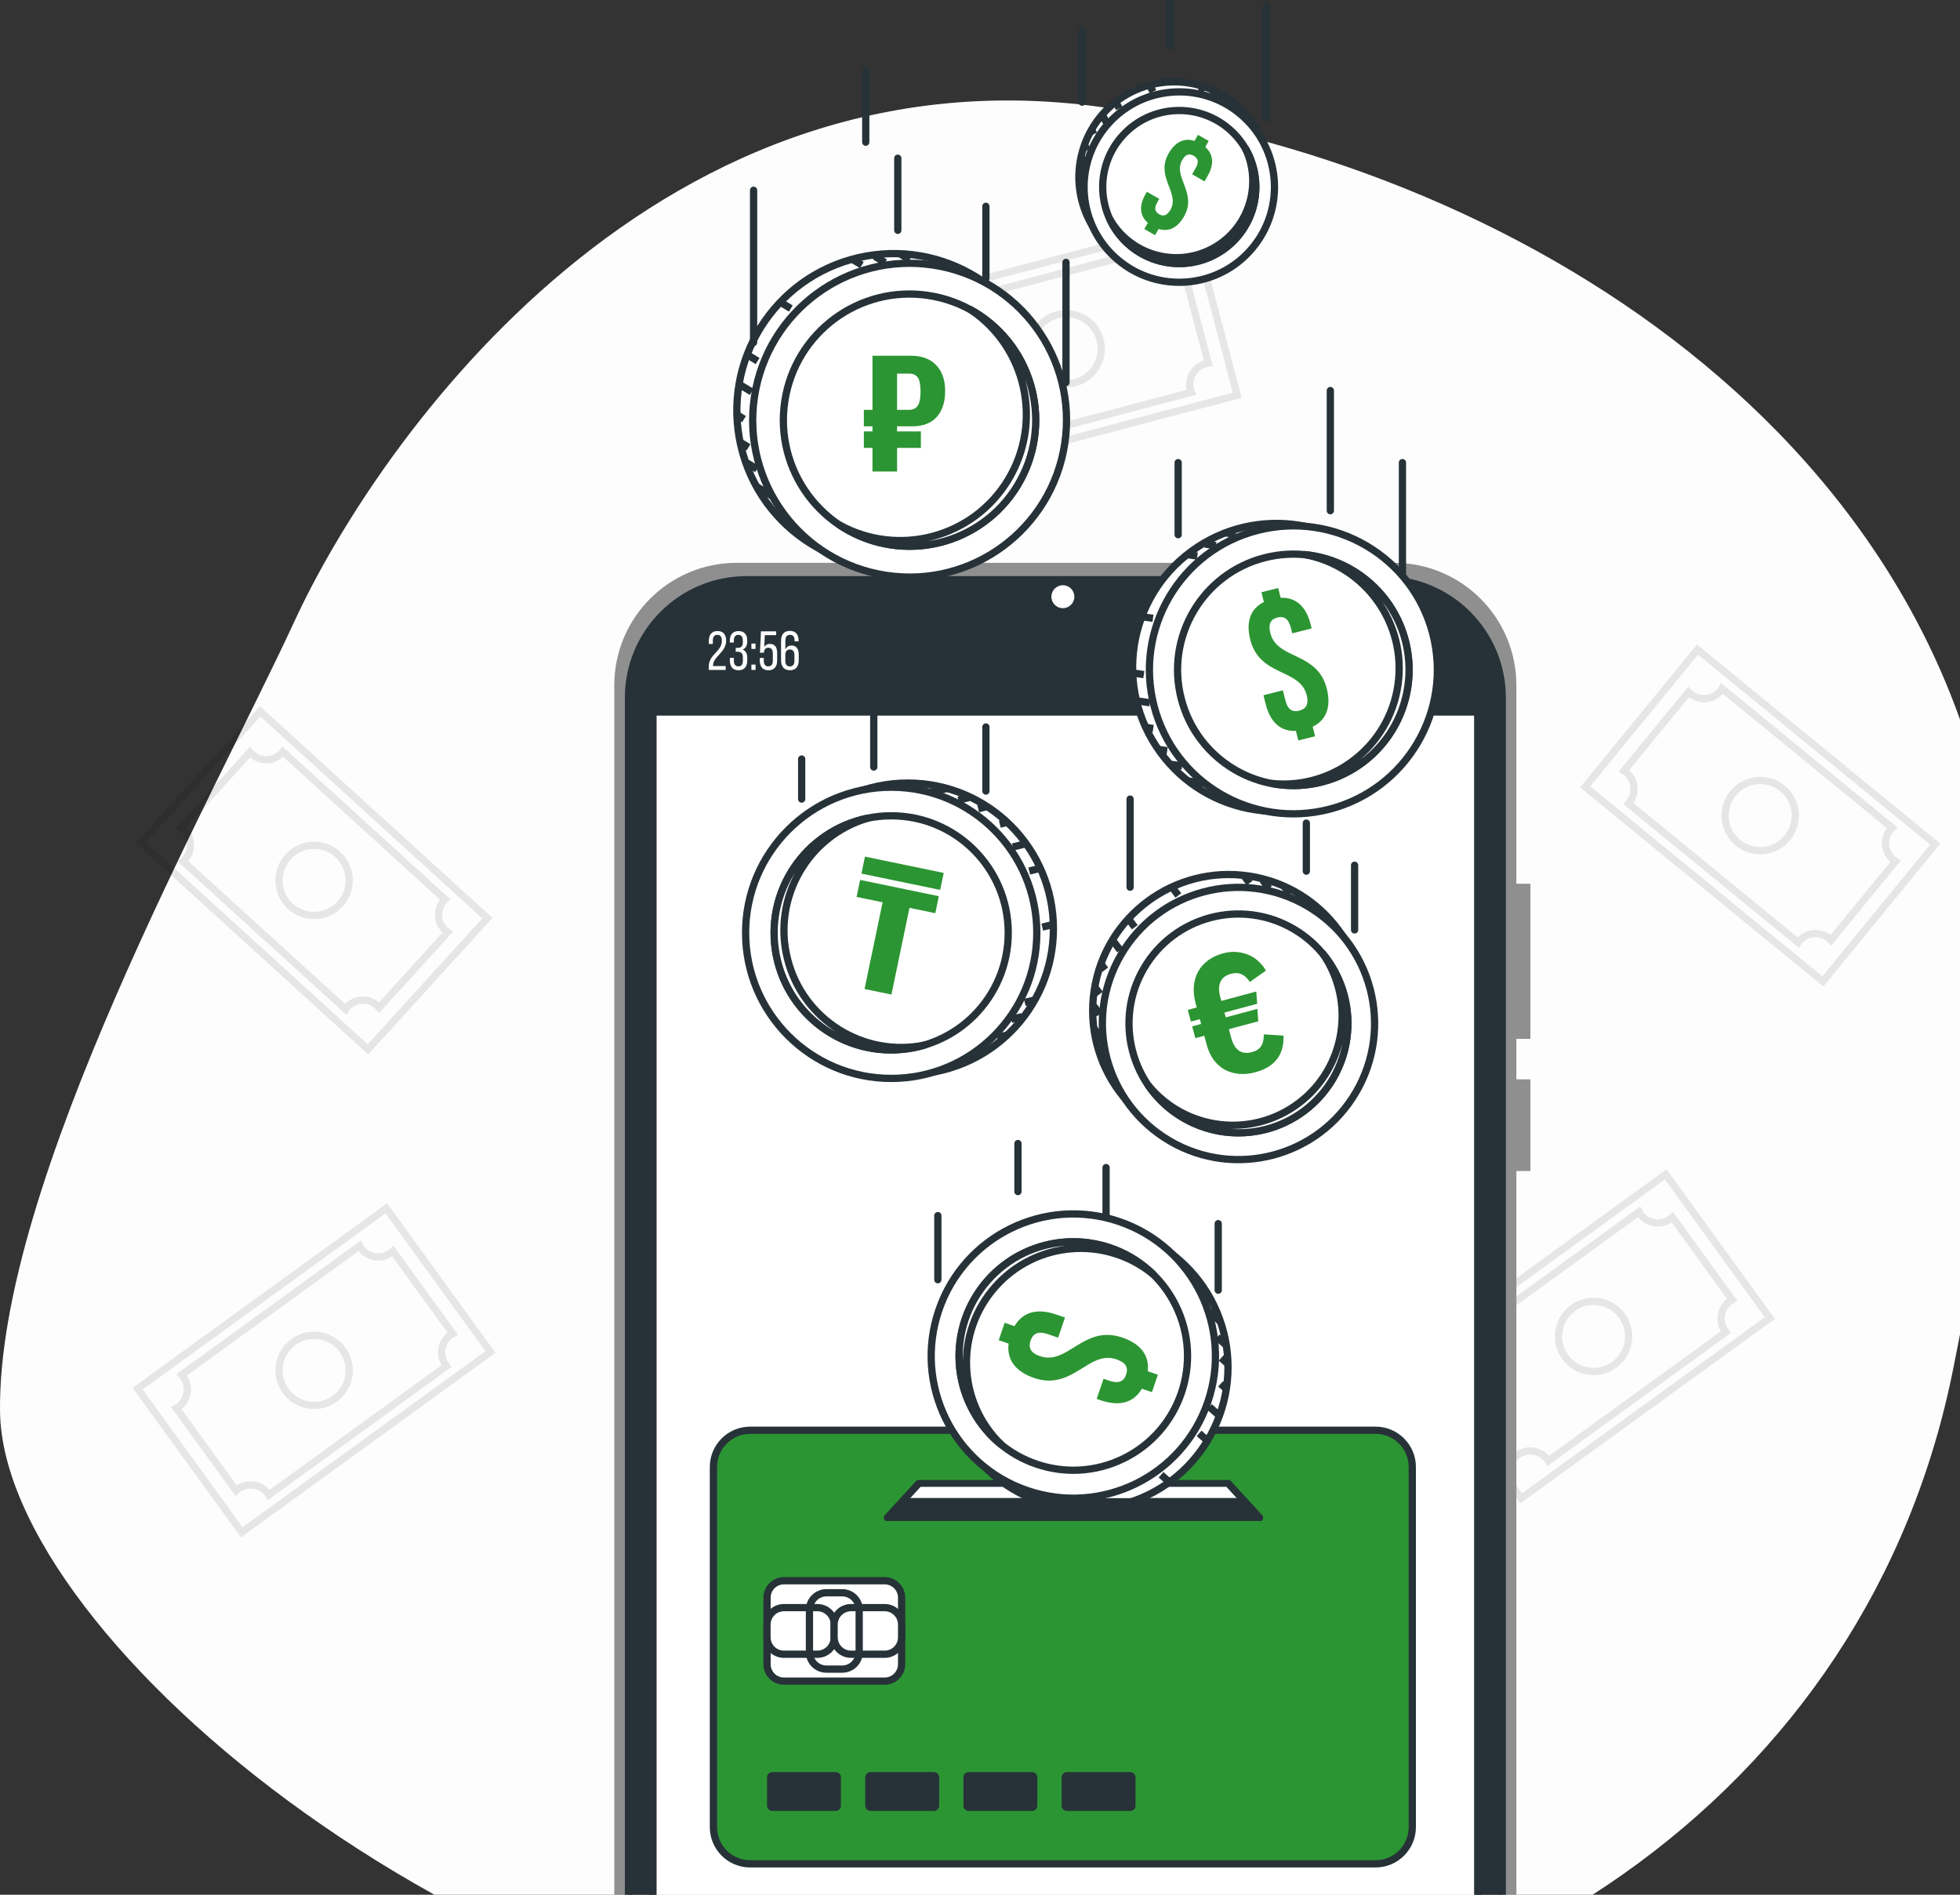 <svg width="270" height="261" viewBox="0 0 270 261" fill="none" xmlns="http://www.w3.org/2000/svg">
<rect x="0" y="0" width="270" height="261" fill="#333333" stroke="none"/>
<path d="M244.942 59.568C224.31 38.391 195.824 24.247 167.095 17.674C162.944 16.727 158.761 15.899 154.56 15.188C90.841 4.416 51.886 61.069 40.584 85.536C29.281 110.003 -0.425 163.018 0.005 194.481C0.434 225.945 66.736 281.109 135.192 282.835C203.647 284.561 257.458 247.066 269.084 188.45C273.989 163.734 279.024 137.56 273.765 112.477C269.408 91.686 258.996 73.998 244.942 59.568Z" fill="#FDFDFD"/>
<g opacity="0.3">
<path opacity="0.3" d="M50.689 144.55L67.139 126.475L35.843 97.992L19.393 116.068L50.689 144.55Z" stroke="black" stroke-miterlimit="10"/>
<path opacity="0.3" d="M47.814 138.727C48.908 137.52 50.778 137.436 51.978 138.53C52.069 138.614 52.154 138.699 52.232 138.791L61.674 128.409C61.575 128.339 61.477 128.268 61.385 128.184C60.178 127.09 60.093 125.219 61.187 124.02C61.23 123.977 61.272 123.935 61.314 123.893L38.964 103.546C38.929 103.596 38.886 103.645 38.851 103.688C37.757 104.894 35.887 104.979 34.687 103.885C34.595 103.8 34.511 103.716 34.433 103.624L24.99 114.005C25.089 114.076 25.188 114.146 25.28 114.231C26.486 115.325 26.571 117.195 25.477 118.395C25.393 118.487 25.308 118.571 25.216 118.649L47.602 139.017C47.658 138.918 47.729 138.819 47.814 138.727ZM39.698 118.021C41.497 116.045 44.553 115.904 46.522 117.696C48.498 119.496 48.639 122.552 46.847 124.528C45.047 126.504 41.992 126.645 40.015 124.852C38.039 123.053 37.898 119.997 39.698 118.021Z" stroke="black" stroke-miterlimit="10"/>
</g>
<g opacity="0.3">
<path opacity="0.3" d="M170.439 54.445L164.204 30.814L123.289 41.609L129.524 65.24L170.439 54.445Z" stroke="black" stroke-miterlimit="10"/>
<path opacity="0.3" d="M163.99 53.7C163.574 52.126 164.512 50.51 166.086 50.093C166.206 50.065 166.326 50.044 166.446 50.023L162.868 36.451C162.755 36.494 162.642 36.536 162.522 36.571C160.948 36.988 159.332 36.049 158.916 34.475C158.902 34.419 158.888 34.355 158.88 34.299L129.649 42.013C129.67 42.069 129.691 42.126 129.705 42.189C130.122 43.763 129.183 45.379 127.609 45.795C127.489 45.824 127.369 45.845 127.25 45.866L130.828 59.437C130.94 59.395 131.053 59.352 131.173 59.317C132.747 58.901 134.363 59.839 134.78 61.413C134.808 61.533 134.829 61.653 134.85 61.773L164.11 54.045C164.061 53.94 164.025 53.819 163.99 53.7ZM142.197 49.267C141.519 46.685 143.058 44.045 145.634 43.361C148.217 42.676 150.856 44.222 151.541 46.797C152.225 49.38 150.68 52.02 148.104 52.705C145.521 53.389 142.874 51.85 142.197 49.267Z" stroke="black" stroke-miterlimit="10"/>
</g>
<g opacity="0.3">
<path opacity="0.3" d="M195.201 186.611L209.547 206.397L243.806 181.558L229.46 161.771L195.201 186.611Z" stroke="black" stroke-miterlimit="10"/>
<path opacity="0.3" d="M201.508 184.987C202.46 186.307 202.171 188.149 200.851 189.108C200.752 189.179 200.647 189.242 200.541 189.299L208.777 200.661C208.868 200.577 208.96 200.499 209.059 200.428C210.379 199.476 212.221 199.765 213.18 201.085C213.216 201.134 213.244 201.183 213.279 201.24L237.761 183.491C237.726 183.441 237.683 183.399 237.648 183.35C236.695 182.03 236.985 180.188 238.304 179.228C238.403 179.158 238.509 179.094 238.615 179.038L230.379 167.675C230.287 167.76 230.196 167.838 230.097 167.908C228.777 168.861 226.935 168.572 225.975 167.252C225.905 167.153 225.841 167.047 225.785 166.941L201.282 184.705C201.352 184.789 201.43 184.881 201.508 184.987ZM223.435 181.254C225.001 183.413 224.521 186.434 222.362 188.007C220.202 189.574 217.182 189.094 215.615 186.935C214.048 184.775 214.528 181.755 216.688 180.181C218.84 178.607 221.868 179.094 223.435 181.254Z" stroke="black" stroke-miterlimit="10"/>
</g>
<g opacity="0.3">
<path opacity="0.3" d="M233.837 89.477L218.359 108.39L251.108 135.189L266.585 116.275L233.837 89.477Z" stroke="black" stroke-miterlimit="10"/>
<path opacity="0.3" d="M237.02 95.154C235.99 96.417 234.134 96.6 232.871 95.57C232.772 95.492 232.687 95.408 232.602 95.323L223.717 106.184C223.816 106.248 223.922 106.318 224.014 106.396C225.277 107.426 225.46 109.282 224.43 110.546C224.388 110.595 224.345 110.637 224.31 110.68L247.705 129.826C247.74 129.777 247.776 129.728 247.811 129.678C248.841 128.415 250.697 128.231 251.961 129.262C252.06 129.339 252.144 129.424 252.229 129.509L261.114 118.648C261.015 118.584 260.909 118.513 260.818 118.436C259.554 117.405 259.371 115.549 260.401 114.286C260.479 114.187 260.564 114.103 260.648 114.018L237.225 94.85C237.169 94.956 237.105 95.055 237.02 95.154ZM246.216 115.408C244.522 117.476 241.481 117.779 239.413 116.086C237.345 114.392 237.042 111.35 238.735 109.282C240.429 107.215 243.471 106.911 245.539 108.605C247.606 110.292 247.91 113.34 246.216 115.408Z" stroke="black" stroke-miterlimit="10"/>
</g>
<g opacity="0.3">
<path opacity="0.3" d="M18.959 191.287L33.305 211.073L67.564 186.234L53.218 166.447L18.959 191.287Z" stroke="black" stroke-miterlimit="10"/>
<path opacity="0.3" d="M25.257 189.666C26.21 190.985 25.92 192.827 24.601 193.787C24.502 193.858 24.396 193.921 24.29 193.978L32.526 205.34C32.618 205.255 32.709 205.178 32.808 205.107C34.128 204.154 35.97 204.444 36.93 205.763C36.965 205.813 36.993 205.862 37.029 205.919L61.51 188.17C61.475 188.12 61.433 188.078 61.398 188.028C60.445 186.709 60.734 184.867 62.054 183.907C62.153 183.836 62.258 183.773 62.364 183.716L54.128 172.354C54.037 172.439 53.945 172.516 53.846 172.587C52.526 173.54 50.684 173.25 49.725 171.931C49.654 171.832 49.591 171.726 49.534 171.62L25.031 189.383C25.102 189.468 25.186 189.56 25.257 189.666ZM47.184 185.932C48.751 188.092 48.271 191.112 46.104 192.679C43.945 194.246 40.924 193.766 39.357 191.606C37.791 189.447 38.271 186.426 40.437 184.853C42.59 183.286 45.617 183.773 47.184 185.932Z" stroke="black" stroke-miterlimit="10"/>
</g>
<path d="M203.596 92.02V305.892C203.596 311.764 198.839 316.521 192.967 316.521H100.559C94.687 316.521 89.93 311.764 89.93 305.892V92.013C89.93 86.148 94.687 81.391 100.552 81.391H140.221L140.256 81.511C141.244 85.068 143.524 87.383 146.043 87.383H147.49C150.016 87.383 152.289 85.068 153.277 81.511L153.312 81.391H192.967C198.839 81.391 203.596 86.148 203.596 92.02Z" fill="white" stroke="#263238" stroke-miterlimit="10" stroke-linecap="round" stroke-linejoin="round"/>
<path d="M203.595 98.075V92.02C203.595 86.148 198.839 81.391 192.967 81.391H153.312L153.277 81.511C152.288 85.068 150.009 87.383 147.49 87.383H146.043C143.516 87.383 141.244 85.068 140.256 81.511L140.22 81.391H100.551C94.687 81.391 89.93 86.148 89.93 92.013V98.075H203.595Z" fill="#263238" stroke="#263238" stroke-miterlimit="10"/>
<path d="M210.822 143.101V121.738H208.889V94.391C208.889 85.083 201.344 77.531 192.029 77.531H101.483C92.174 77.531 84.623 85.076 84.623 94.391V311.7C84.623 321.009 92.167 328.56 101.483 328.56H192.029C201.337 328.56 208.889 321.016 208.889 311.7V161.309H210.822V148.683H208.889V143.101H210.822ZM203.596 299.661C203.596 308.976 196.044 316.521 186.736 316.521H106.783C97.475 316.521 89.923 308.976 89.923 299.661V98.245C89.923 88.936 97.475 81.392 106.783 81.392H140.214L140.249 81.512C141.237 85.069 143.516 87.383 146.036 87.383H147.483C150.009 87.383 152.282 85.069 153.27 81.512L153.305 81.392H186.728C196.037 81.392 203.588 88.936 203.588 98.245V299.661H203.596Z" fill="#8F8F8F"/>
<path d="M190.681 79.86H102.838C93.862 79.86 86.578 87.136 86.578 96.12V309.986C86.578 318.962 93.855 326.246 102.838 326.246H190.681C199.658 326.246 206.941 318.969 206.941 309.986V96.113C206.941 87.136 199.665 79.86 190.681 79.86ZM203.596 300.26C203.596 309.237 196.32 316.521 187.336 316.521H106.184C97.207 316.521 89.924 309.244 89.924 300.26V97.645C89.924 88.668 97.2 81.392 106.177 81.392H140.214L140.249 81.511C141.237 85.068 143.517 87.383 146.036 87.383H147.483C150.01 87.383 152.282 85.068 153.27 81.511L153.305 81.392H187.329C196.306 81.392 203.589 88.668 203.589 97.652V300.26H203.596Z" fill="#263238" stroke="#263238" stroke-miterlimit="10" stroke-linecap="round" stroke-linejoin="round"/>
<path d="M147.998 82.196C147.998 81.321 147.292 80.615 146.417 80.615C145.542 80.615 144.836 81.321 144.836 82.196C144.836 83.071 145.542 83.777 146.417 83.777C147.285 83.777 147.998 83.071 147.998 82.196Z" fill="white"/>
<path d="M100.03 88.26C100.03 89.862 98.23 90.441 98.223 91.662V91.747H99.966V92.283H97.637V91.824C97.637 90.109 99.437 89.778 99.437 88.281C99.437 87.738 99.253 87.449 98.816 87.449C98.385 87.449 98.195 87.759 98.195 88.232V88.705H97.644V88.274C97.644 87.463 98.018 86.927 98.837 86.927C99.656 86.919 100.03 87.449 100.03 88.26Z" fill="white"/>
<path d="M102.937 88.252V88.386C102.937 88.929 102.719 89.317 102.295 89.48C102.74 89.649 102.937 90.051 102.937 90.581V90.99C102.937 91.802 102.556 92.331 101.738 92.331C100.926 92.331 100.545 91.802 100.545 90.99V90.623H101.095V91.025C101.095 91.505 101.293 91.794 101.716 91.794C102.147 91.794 102.337 91.512 102.337 90.976V90.567C102.337 90.044 102.119 89.79 101.667 89.776H101.349V89.247H101.695C102.09 89.233 102.33 88.978 102.33 88.52V88.28C102.33 87.737 102.14 87.454 101.709 87.454C101.286 87.454 101.088 87.751 101.088 88.231V88.506H100.538V88.266C100.538 87.454 100.919 86.932 101.731 86.932C102.556 86.918 102.937 87.44 102.937 88.252Z" fill="white"/>
<path d="M104.081 88.654V89.388H103.509V88.654H104.081ZM104.081 91.547V92.281H103.509V91.547H104.081Z" fill="white"/>
<path d="M105.28 89.134C105.449 88.844 105.711 88.696 106.071 88.696C106.755 88.696 107.059 89.197 107.059 89.952V90.99C107.059 91.801 106.67 92.331 105.859 92.331C105.047 92.331 104.666 91.801 104.666 90.99V90.63H105.217V91.025C105.217 91.505 105.414 91.794 105.838 91.794C106.261 91.794 106.459 91.505 106.459 91.025V89.995C106.459 89.515 106.261 89.225 105.838 89.225C105.513 89.225 105.294 89.409 105.238 89.797V89.917H104.687L104.828 86.967H106.924V87.496H105.358L105.28 89.134Z" fill="white"/>
<path d="M110.009 88.245V88.343H109.458V88.209C109.458 87.729 109.261 87.447 108.83 87.447C108.386 87.447 108.188 87.736 108.188 88.301V89.494C108.329 89.127 108.618 88.922 109.042 88.922C109.726 88.922 110.03 89.416 110.03 90.178V90.983C110.03 91.794 109.628 92.324 108.816 92.324C107.997 92.324 107.595 91.794 107.595 90.983V88.273C107.595 87.433 107.976 86.904 108.816 86.904C109.635 86.918 110.009 87.433 110.009 88.245ZM108.181 90.235V91.032C108.181 91.512 108.378 91.801 108.809 91.801C109.232 91.801 109.437 91.512 109.437 91.032V90.235C109.437 89.755 109.232 89.465 108.809 89.465C108.378 89.465 108.181 89.755 108.181 90.235Z" fill="white"/>
<path d="M167.999 88.477H166.495V92.224H167.999V88.477Z" fill="white"/>
<path d="M170.003 87.729H168.5V92.231H170.003V87.729Z" fill="white"/>
<path d="M172 87.193H170.497V92.225H172V87.193Z" fill="white"/>
<path d="M173.99 86.268H172.494V92.232H173.99V86.268Z" fill="white"/>
<path d="M192.558 92.126H183.56V86.628H192.558V92.126ZM184.054 91.624H192.05V87.122H184.054V91.624Z" fill="white"/>
<path d="M189.558 87.672H184.809V91.081H189.558V87.672Z" fill="white"/>
<path d="M193.37 88.731H192.24V90.03H193.37V88.731Z" fill="white"/>
<path d="M180.257 90.926C180.201 90.926 180.137 90.912 180.088 90.876C178.26 89.79 177.046 90.799 176.997 90.841C176.855 90.961 176.644 90.947 176.524 90.806C176.404 90.665 176.418 90.453 176.552 90.333C176.615 90.277 178.168 88.95 180.433 90.298C180.596 90.389 180.645 90.601 180.553 90.757C180.483 90.869 180.37 90.926 180.257 90.926Z" fill="white"/>
<path d="M180.935 89.797C180.878 89.797 180.815 89.783 180.765 89.747C178.119 88.174 176.34 89.698 176.319 89.712C176.178 89.839 175.966 89.818 175.846 89.684C175.726 89.543 175.734 89.331 175.875 89.211C175.896 89.19 178.041 87.355 181.111 89.176C181.274 89.267 181.323 89.479 181.231 89.635C181.161 89.74 181.048 89.797 180.935 89.797Z" fill="white"/>
<path d="M181.549 88.491C181.492 88.491 181.429 88.477 181.38 88.442C178.027 86.445 175.797 88.322 175.705 88.406C175.564 88.526 175.353 88.512 175.233 88.371C175.113 88.23 175.127 88.018 175.261 87.898C175.289 87.877 177.936 85.612 181.725 87.863C181.888 87.955 181.937 88.167 181.845 88.322C181.775 88.435 181.662 88.491 181.549 88.491Z" fill="white"/>
<path d="M179.248 91.49C179.248 91.956 178.874 92.33 178.408 92.33C177.942 92.33 177.568 91.956 177.568 91.49C177.568 91.025 177.942 90.65 178.408 90.65C178.867 90.65 179.248 91.025 179.248 91.49Z" fill="white"/>
<path d="M189.488 256.744H103.339C100.545 256.744 98.279 254.478 98.279 251.684V202.078C98.279 199.283 100.545 197.018 103.339 197.018H189.488C192.283 197.018 194.548 199.283 194.548 202.078V251.684C194.548 254.478 192.283 256.744 189.488 256.744Z" fill="#2C9533" stroke="#263238" stroke-miterlimit="10" stroke-linecap="round" stroke-linejoin="round"/>
<path d="M115.112 249.46H106.396C105.987 249.46 105.662 249.129 105.662 248.726V244.838C105.662 244.429 105.994 244.104 106.396 244.104H115.112C115.521 244.104 115.846 244.436 115.846 244.838V248.726C115.846 249.129 115.521 249.46 115.112 249.46Z" fill="#263238"/>
<path d="M128.64 249.46H119.925C119.515 249.46 119.191 249.129 119.191 248.726V244.838C119.191 244.429 119.522 244.104 119.925 244.104H128.64C129.05 244.104 129.374 244.436 129.374 244.838V248.726C129.374 249.129 129.043 249.46 128.64 249.46Z" fill="#263238"/>
<path d="M142.162 249.46H133.447C133.037 249.46 132.713 249.129 132.713 248.726V244.838C132.713 244.429 133.044 244.104 133.447 244.104H142.162C142.572 244.104 142.896 244.436 142.896 244.838V248.726C142.903 249.129 142.572 249.46 142.162 249.46Z" fill="#263238"/>
<path d="M155.692 249.46H146.976C146.566 249.46 146.242 249.129 146.242 248.726V244.838C146.242 244.429 146.574 244.104 146.976 244.104H155.692C156.101 244.104 156.426 244.436 156.426 244.838V248.726C156.433 249.129 156.101 249.46 155.692 249.46Z" fill="#263238"/>
<path d="M121.866 231.577H107.998C106.706 231.577 105.662 230.533 105.662 229.242V220.081C105.662 218.79 106.706 217.745 107.998 217.745H121.866C123.157 217.745 124.202 218.79 124.202 220.081V229.242C124.202 230.533 123.157 231.577 121.866 231.577Z" fill="white" stroke="#263238" stroke-miterlimit="10" stroke-linecap="round" stroke-linejoin="round"/>
<path d="M112.592 227.872H107.991C106.699 227.872 105.655 226.828 105.655 225.537V223.786C105.655 222.495 106.699 221.45 107.991 221.45H112.592C113.884 221.45 114.928 222.495 114.928 223.786V225.537C114.928 226.828 113.884 227.872 112.592 227.872Z" fill="white" stroke="#263238" stroke-miterlimit="10" stroke-linecap="round" stroke-linejoin="round"/>
<path d="M121.866 227.872H117.236C115.945 227.872 114.9 226.828 114.9 225.537V223.786C114.9 222.495 115.945 221.45 117.236 221.45H121.866C123.157 221.45 124.202 222.495 124.202 223.786V225.537C124.202 226.828 123.157 227.872 121.866 227.872Z" fill="white" stroke="#263238" stroke-miterlimit="10" stroke-linecap="round" stroke-linejoin="round"/>
<path d="M116.022 229.919H113.841C112.55 229.919 111.505 228.875 111.505 227.583V221.74C111.505 220.448 112.55 219.404 113.841 219.404H116.022C117.314 219.404 118.358 220.448 118.358 221.74V227.583C118.358 228.875 117.314 229.919 116.022 229.919Z" stroke="#263238" stroke-miterlimit="10" stroke-linecap="round" stroke-linejoin="round"/>
<g clip-path="url(#clip0_1824_36389)">
<path d="M173.528 209.07H122.227L126.595 204.314H169.161L173.528 209.07Z" fill="white" stroke="#263238" stroke-miterlimit="10" stroke-linecap="round" stroke-linejoin="round"/>
<path d="M173.528 209.07H122.227L124.702 206.368H171.045L173.528 209.07Z" fill="#263238"/>
</g>
<path d="M125.056 147.982C136.134 147.982 145.114 139.002 145.114 127.924C145.114 116.846 136.134 107.866 125.056 107.866C113.979 107.866 104.998 116.846 104.998 127.924C104.998 139.002 113.979 147.982 125.056 147.982Z" fill="white" stroke="#263238" stroke-miterlimit="10" stroke-linejoin="round"/>
<path d="M122.769 148.553C133.847 148.553 142.827 139.573 142.827 128.495C142.827 117.418 133.847 108.437 122.769 108.437C111.691 108.437 102.711 117.418 102.711 128.495C102.711 139.573 111.691 148.553 122.769 148.553Z" fill="white" stroke="#263238" stroke-miterlimit="10" stroke-linejoin="round"/>
<path d="M122.769 144.617C131.672 144.617 138.89 137.399 138.89 128.496C138.89 119.592 131.672 112.375 122.769 112.375C113.866 112.375 106.648 119.592 106.648 128.496C106.648 137.399 113.866 144.617 122.769 144.617Z" fill="white" stroke="#263238" stroke-miterlimit="10" stroke-linejoin="round"/>
<path d="M108.481 132.081C106.369 123.672 111.289 115.146 119.521 112.705C119.294 112.749 119.067 112.8 118.84 112.859C110.204 115.029 104.954 123.782 107.124 132.425C109.294 141.069 118.048 146.31 126.691 144.14C126.919 144.082 127.138 144.023 127.366 143.957C118.957 145.687 110.592 140.49 108.481 132.081Z" fill="white" stroke="#263238" stroke-miterlimit="10" stroke-linejoin="round"/>
<path d="M133.502 109.853L132.021 110.227" stroke="#263238" stroke-miterlimit="10" stroke-linejoin="round"/>
<path d="M135.833 111.136L134.755 111.407" stroke="#263238" stroke-miterlimit="10" stroke-linejoin="round"/>
<path d="M138.941 113.225L137.731 113.533" stroke="#263238" stroke-miterlimit="10" stroke-linejoin="round"/>
<path d="M141.14 116.267L139.52 116.67" stroke="#263238" stroke-miterlimit="10" stroke-linejoin="round"/>
<path d="M143.274 119.611L141.786 119.984" stroke="#263238" stroke-miterlimit="10" stroke-linejoin="round"/>
<path d="M145.202 127.308L143.582 127.711" stroke="#263238" stroke-miterlimit="10" stroke-linejoin="round"/>
<path d="M141.163 138.085L142.512 137.748" stroke="#263238" stroke-miterlimit="10" stroke-linejoin="round"/>
<path d="M139.308 140.416L140.789 140.042" stroke="#263238" stroke-miterlimit="10" stroke-linejoin="round"/>
<path d="M137.35 142.916L138.838 142.55" stroke="#263238" stroke-miterlimit="10" stroke-linejoin="round"/>
<path d="M130.459 108.607L128.164 109.186" stroke="#263238" stroke-miterlimit="10" stroke-linejoin="round"/>
<path d="M155.306 207.042C165.646 203.88 171.465 192.936 168.303 182.597C165.142 172.257 154.197 166.438 143.858 169.6C133.519 172.761 127.7 183.706 130.861 194.045C134.023 204.384 144.967 210.203 155.306 207.042Z" fill="white" stroke="#263238" stroke-miterlimit="10" stroke-linejoin="round"/>
<path d="M166.376 193.139C169.878 182.91 164.425 171.779 154.196 168.277C143.967 164.775 132.836 170.229 129.334 180.458C125.832 190.687 131.285 201.818 141.514 205.32C151.743 208.822 162.874 203.368 166.376 193.139Z" fill="white" stroke="#263238" stroke-miterlimit="10" stroke-linejoin="round"/>
<path d="M154.804 200.904C162.599 197.065 165.807 187.633 161.968 179.838C158.128 172.042 148.697 168.835 140.901 172.674C133.105 176.513 129.898 185.945 133.737 193.74C137.576 201.536 147.008 204.743 154.804 200.904Z" fill="white" stroke="#263238" stroke-miterlimit="10" stroke-linejoin="round"/>
<path d="M137.107 177.252C142.724 170.92 152.305 170.198 158.802 175.492C158.637 175.335 158.472 175.177 158.308 175.027C151.811 169.26 141.865 169.847 136.091 176.351C130.324 182.848 130.911 192.793 137.415 198.568C137.587 198.718 137.758 198.861 137.937 199.004C131.898 193.18 131.483 183.585 137.107 177.252Z" fill="white" stroke="#263238" stroke-miterlimit="10" stroke-linejoin="round"/>
<path d="M168.79 185.195L167.666 184.2" stroke="#263238" stroke-miterlimit="10" stroke-linejoin="round"/>
<path d="M169.04 187.778L168.225 187.055" stroke="#263238" stroke-miterlimit="10" stroke-linejoin="round"/>
<path d="M169.062 191.434L168.146 190.625" stroke="#263238" stroke-miterlimit="10" stroke-linejoin="round"/>
<path d="M167.824 194.882L166.6 193.795" stroke="#263238" stroke-miterlimit="10" stroke-linejoin="round"/>
<path d="M166.3 198.438L165.184 197.444" stroke="#263238" stroke-miterlimit="10" stroke-linejoin="round"/>
<path d="M161.156 204.228L159.939 203.147" stroke="#263238" stroke-miterlimit="10" stroke-linejoin="round"/>
<path d="M150.244 206.903L151.26 207.805" stroke="#263238" stroke-miterlimit="10" stroke-linejoin="round"/>
<path d="M147.346 206.688L148.462 207.683" stroke="#263238" stroke-miterlimit="10" stroke-linejoin="round"/>
<path d="M144.248 206.488L145.371 207.482" stroke="#263238" stroke-miterlimit="10" stroke-linejoin="round"/>
<path d="M168.118 182.06L166.393 180.522" stroke="#263238" stroke-miterlimit="10" stroke-linejoin="round"/>
<path d="M153.785 187.248C155.123 187.699 155.445 188.407 155.131 189.344C154.816 190.282 154.122 190.639 152.791 190.189L152.018 189.924L151.074 192.7L151.66 192.9C154.2 193.759 156.168 193.237 157.299 191.298L158.687 191.77L159.502 189.366L158.114 188.894C158.358 186.683 157.105 185.094 154.594 184.243C149.249 182.432 147.117 188.114 143.267 186.811C141.929 186.361 141.65 185.609 141.965 184.672C142.28 183.735 142.96 183.312 144.298 183.763L145.764 184.264L146.709 181.488L145.428 181.051C142.888 180.193 140.899 180.708 139.754 182.676L138.395 182.211L137.579 184.615L138.938 185.08C138.659 187.312 139.919 188.958 142.459 189.817C147.797 191.627 149.936 185.938 153.785 187.248Z" fill="#2C9533"/>
<path d="M166.472 157.754C176.711 159.301 186.265 152.255 187.812 142.016C189.359 131.777 182.314 122.223 172.075 120.676C161.836 119.129 152.282 126.175 150.734 136.413C149.187 146.652 156.233 156.207 166.472 157.754Z" fill="white" stroke="#263238" stroke-miterlimit="10" stroke-linejoin="round"/>
<path d="M186.813 150.414C192.021 141.464 188.987 129.987 180.037 124.779C171.087 119.571 159.61 122.605 154.402 131.555C149.195 140.505 152.228 151.982 161.178 157.19C170.128 162.397 181.605 159.364 186.813 150.414Z" fill="white" stroke="#263238" stroke-miterlimit="10" stroke-linejoin="round"/>
<path d="M183.616 148.562C187.806 141.371 185.373 132.145 178.182 127.955C170.992 123.765 161.766 126.198 157.576 133.389C153.386 140.579 155.819 149.805 163.009 153.995C170.2 158.185 179.426 155.753 183.616 148.562Z" fill="white" stroke="#263238" stroke-miterlimit="10" stroke-linejoin="round"/>
<path d="M178.913 151.956C172.449 156.847 163.318 155.728 158.207 149.539C158.327 149.719 158.456 149.895 158.588 150.066C163.608 156.706 173.064 158.012 179.704 152.992C186.344 147.971 187.651 138.516 182.63 131.876C182.501 131.699 182.361 131.533 182.226 131.369C186.782 137.973 185.377 147.065 178.913 151.956Z" fill="white" stroke="#263238" stroke-miterlimit="10" stroke-linejoin="round"/>
<path d="M150.642 138.551L151.507 139.698" stroke="#263238" stroke-miterlimit="10" stroke-linejoin="round"/>
<path d="M150.892 136.078L151.521 136.909" stroke="#263238" stroke-miterlimit="10" stroke-linejoin="round"/>
<path d="M151.553 132.64L152.259 133.575" stroke="#263238" stroke-miterlimit="10" stroke-linejoin="round"/>
<path d="M153.368 129.643L154.306 130.885" stroke="#263238" stroke-miterlimit="10" stroke-linejoin="round"/>
<path d="M155.464 126.582L156.323 127.726" stroke="#263238" stroke-miterlimit="10" stroke-linejoin="round"/>
<path d="M161.38 122.108L162.325 123.352" stroke="#263238" stroke-miterlimit="10" stroke-linejoin="round"/>
<path d="M172.132 121.65L171.343 120.608" stroke="#263238" stroke-miterlimit="10" stroke-linejoin="round"/>
<path d="M174.817 122.389L173.949 121.249" stroke="#263238" stroke-miterlimit="10" stroke-linejoin="round"/>
<path d="M177.682 123.156L176.821 122.019" stroke="#263238" stroke-miterlimit="10" stroke-linejoin="round"/>
<path d="M150.684 141.627L152.018 143.394" stroke="#263238" stroke-miterlimit="10" stroke-linejoin="round"/>
<path d="M157.611 36.84C164.486 39.121 171.909 35.397 174.19 28.521C176.47 21.646 172.746 14.224 165.871 11.943C158.996 9.662 151.574 13.387 149.293 20.262C147.012 27.137 150.736 34.559 157.611 36.84Z" fill="white" stroke="#263238" stroke-miterlimit="10" stroke-linejoin="round"/>
<path d="M172.504 34.192C177.156 28.64 176.426 20.368 170.873 15.716C165.321 11.065 157.049 11.795 152.397 17.348C147.745 22.9 148.476 31.172 154.028 35.824C159.581 40.475 167.853 39.745 172.504 34.192Z" fill="white" stroke="#263238" stroke-miterlimit="10" stroke-linejoin="round"/>
<path d="M170.52 32.536C174.262 28.076 173.679 21.427 169.218 17.686C164.758 13.944 158.109 14.527 154.368 18.988C150.627 23.448 151.21 30.097 155.67 33.838C160.13 37.58 166.779 36.997 170.52 32.536Z" fill="white" stroke="#263238" stroke-miterlimit="10" stroke-linejoin="round"/>
<path d="M166.876 34.319C161.84 36.924 155.677 35.069 152.888 30.197C152.949 30.335 153.018 30.472 153.088 30.605C155.762 35.778 162.125 37.8 167.298 35.126C172.471 32.453 174.493 26.089 171.82 20.916C171.752 20.779 171.675 20.648 171.602 20.519C173.959 25.612 171.912 31.713 166.876 34.319Z" fill="white" stroke="#263238" stroke-miterlimit="10" stroke-linejoin="round"/>
<path d="M148.975 21.724L149.436 22.617" stroke="#263238" stroke-miterlimit="10" stroke-linejoin="round"/>
<path d="M149.441 20.049L149.776 20.697" stroke="#263238" stroke-miterlimit="10" stroke-linejoin="round"/>
<path d="M150.305 17.757L150.68 18.486" stroke="#263238" stroke-miterlimit="10" stroke-linejoin="round"/>
<path d="M151.911 15.907L152.41 16.874" stroke="#263238" stroke-miterlimit="10" stroke-linejoin="round"/>
<path d="M153.72 14.045L154.176 14.936" stroke="#263238" stroke-miterlimit="10" stroke-linejoin="round"/>
<path d="M158.328 11.662L158.832 12.632" stroke="#263238" stroke-miterlimit="10" stroke-linejoin="round"/>
<path d="M165.795 12.622L165.375 11.81" stroke="#263238" stroke-miterlimit="10" stroke-linejoin="round"/>
<path d="M167.558 13.45L167.095 12.561" stroke="#263238" stroke-miterlimit="10" stroke-linejoin="round"/>
<path d="M169.442 14.318L168.983 13.432" stroke="#263238" stroke-miterlimit="10" stroke-linejoin="round"/>
<path d="M148.64 23.85L149.35 25.226" stroke="#263238" stroke-miterlimit="10" stroke-linejoin="round"/>
<path d="M161.233 28.895C160.766 29.717 160.258 29.84 159.681 29.516C159.106 29.188 158.954 28.691 159.422 27.869L159.694 27.395L157.986 26.421L157.781 26.785C156.893 28.343 156.989 29.704 158.123 30.699L157.636 31.553L159.116 32.394L159.603 31.54C161.025 31.98 162.228 31.361 163.109 29.815C164.977 26.53 161.512 24.405 162.86 22.038C163.327 21.217 163.859 21.126 164.434 21.454C165.009 21.782 165.203 22.283 164.736 23.104L164.223 24.009L165.931 24.984L166.378 24.195C167.267 22.637 167.18 21.259 166.03 20.255L166.507 19.417L165.027 18.576L164.55 19.414C163.118 18.945 161.873 19.567 160.985 21.125C159.113 24.408 162.578 26.532 161.233 28.895Z" fill="#2C9533"/>
<path d="M127.991 77.609C139.621 74.919 146.869 63.311 144.18 51.681C141.49 40.051 129.882 32.803 118.252 35.492C106.622 38.181 99.374 49.79 102.063 61.42C104.752 73.05 116.361 80.298 127.991 77.609Z" fill="white" stroke="#263238" stroke-miterlimit="10" stroke-linejoin="round"/>
<path d="M146.674 61.106C148.455 49.303 140.33 38.29 128.527 36.509C116.724 34.728 105.711 42.853 103.93 54.656C102.149 66.46 110.274 77.472 122.078 79.253C133.881 81.034 144.893 72.909 146.674 61.106Z" fill="white" stroke="#263238" stroke-miterlimit="10" stroke-linejoin="round"/>
<path d="M142.461 60.478C143.898 50.992 137.373 42.137 127.888 40.7C118.402 39.263 109.547 45.787 108.11 55.273C106.673 64.759 113.198 73.614 122.683 75.051C132.169 76.488 141.024 69.963 142.461 60.478Z" fill="white" stroke="#263238" stroke-miterlimit="10" stroke-linejoin="round"/>
<path d="M138.863 66.113C134.012 74.099 123.75 76.777 115.645 72.314C115.851 72.456 116.064 72.59 116.277 72.717C124.477 77.702 135.166 75.087 140.15 66.887C145.135 58.687 142.52 47.998 134.32 43.014C134.107 42.879 133.886 42.761 133.673 42.642C141.359 47.785 143.713 58.126 138.863 66.113Z" fill="white" stroke="#263238" stroke-miterlimit="10" stroke-linejoin="round"/>
<path d="M102.871 63.751L104.285 64.612" stroke="#263238" stroke-miterlimit="10" stroke-linejoin="round"/>
<path d="M102.089 60.994L103.116 61.618" stroke="#263238" stroke-miterlimit="10" stroke-linejoin="round"/>
<path d="M101.338 57.028L102.492 57.731" stroke="#263238" stroke-miterlimit="10" stroke-linejoin="round"/>
<path d="M102.01 53.046L103.542 53.979" stroke="#263238" stroke-miterlimit="10" stroke-linejoin="round"/>
<path d="M102.958 48.875L104.364 49.736" stroke="#263238" stroke-miterlimit="10" stroke-linejoin="round"/>
<path d="M107.398 41.568L108.939 42.5" stroke="#263238" stroke-miterlimit="10" stroke-linejoin="round"/>
<path d="M118.726 36.512L117.439 35.73" stroke="#263238" stroke-miterlimit="10" stroke-linejoin="round"/>
<path d="M121.917 36.164L120.503 35.311" stroke="#263238" stroke-miterlimit="10" stroke-linejoin="round"/>
<path d="M125.314 35.77L123.908 34.917" stroke="#263238" stroke-miterlimit="10" stroke-linejoin="round"/>
<path d="M104.222 67.029L106.402 68.356" stroke="#263238" stroke-miterlimit="10" stroke-linejoin="round"/>
<path d="M173.529 209.07H122.229L124.703 206.367H171.046L173.529 209.07Z" fill="#263238"/>
<path d="M187.536 107.956C196.386 101.503 198.329 89.098 191.876 80.248C185.424 71.399 173.019 69.456 164.169 75.908C155.319 82.361 153.376 94.766 159.829 103.616C166.281 112.465 178.686 114.409 187.536 107.956Z" fill="white" stroke="#263238" stroke-miterlimit="10" stroke-linejoin="round"/>
<path d="M197.372 87.306C194.63 76.703 183.812 70.329 173.208 73.071C162.605 75.812 156.231 86.631 158.973 97.234C161.714 107.838 172.533 114.211 183.136 111.47C193.74 108.728 200.113 97.91 197.372 87.306Z" fill="white" stroke="#263238" stroke-miterlimit="10" stroke-linejoin="round"/>
<path d="M193.59 88.292C191.391 79.768 182.7 74.641 174.176 76.839C165.653 79.037 160.525 87.729 162.723 96.252C164.921 104.776 173.613 109.904 182.137 107.706C190.66 105.507 195.788 96.816 193.59 88.292Z" fill="white" stroke="#263238" stroke-miterlimit="10" stroke-linejoin="round"/>
<path d="M192.579 94.342C191.357 102.828 183.658 108.779 175.211 107.926C175.436 107.972 175.664 108.009 175.89 108.039C184.604 109.298 192.685 103.247 193.944 94.532C195.203 85.818 189.152 77.737 180.437 76.478C180.209 76.442 179.98 76.421 179.757 76.398C188.095 77.974 193.801 85.856 192.579 94.342Z" fill="white" stroke="#263238" stroke-miterlimit="10" stroke-linejoin="round"/>
<path d="M161.349 105.292L162.853 105.51" stroke="#263238" stroke-miterlimit="10" stroke-linejoin="round"/>
<path d="M159.698 103.246L160.789 103.404" stroke="#263238" stroke-miterlimit="10" stroke-linejoin="round"/>
<path d="M157.638 100.169L158.864 100.348" stroke="#263238" stroke-miterlimit="10" stroke-linejoin="round"/>
<path d="M156.773 96.567L158.402 96.802" stroke="#263238" stroke-miterlimit="10" stroke-linejoin="round"/>
<path d="M156.073 92.705L157.57 92.926" stroke="#263238" stroke-miterlimit="10" stroke-linejoin="round"/>
<path d="M157.193 84.94L158.828 85.173" stroke="#263238" stroke-miterlimit="10" stroke-linejoin="round"/>
<path d="M164.937 76.599L163.568 76.402" stroke="#263238" stroke-miterlimit="10" stroke-linejoin="round"/>
<path d="M167.505 75.157L166.005 74.946" stroke="#263238" stroke-miterlimit="10" stroke-linejoin="round"/>
<path d="M170.231 73.603L168.737 73.388" stroke="#263238" stroke-miterlimit="10" stroke-linejoin="round"/>
<path d="M163.669 107.573L165.987 107.91" stroke="#263238" stroke-miterlimit="10" stroke-linejoin="round"/>
<path d="M103.812 47.175V26.208" stroke="#263238" stroke-linecap="round"/>
<path d="M119.261 19.587V9.656" stroke="#263238" stroke-linecap="round"/>
<path d="M123.675 31.726V21.794" stroke="#263238" stroke-linecap="round"/>
<path d="M135.813 38.347V28.415" stroke="#263238" stroke-linecap="round"/>
<path d="M146.848 52.692L146.848 36.139" stroke="#263238" stroke-linecap="round"/>
<path d="M140.228 164.142V157.521" stroke="#263238" stroke-linecap="round"/>
<path d="M152.367 167.453V160.832" stroke="#263238" stroke-linecap="round"/>
<path d="M167.815 177.724V168.556" stroke="#263238" stroke-linecap="round"/>
<path d="M129.193 176.28L129.193 167.453" stroke="#263238" stroke-linecap="round"/>
<path d="M135.814 108.968L135.814 100.14" stroke="#263238" stroke-linecap="round"/>
<path d="M110.434 110.072L110.434 104.554" stroke="#263238" stroke-linecap="round"/>
<path d="M120.366 105.658L120.366 94.623" stroke="#263238" stroke-linecap="round"/>
<path d="M155.678 122.211V110.072" stroke="#263238" stroke-linecap="round"/>
<path d="M179.954 120.003L179.954 113.383" stroke="#263238" stroke-linecap="round"/>
<path d="M186.603 128.096V119.183" stroke="#263238" stroke-linecap="round"/>
<path d="M149.057 14.07V4.138" stroke="#263238" stroke-linecap="round"/>
<path d="M161.195 6.345L161.195 -8" stroke="#263238" stroke-linecap="round"/>
<path d="M174.437 16.276L174.437 0.828" stroke="#263238" stroke-linecap="round"/>
<path d="M162.297 73.657V63.726" stroke="#263238" stroke-linecap="round"/>
<path d="M183.263 70.347L183.263 53.795" stroke="#263238" stroke-linecap="round"/>
<path d="M193.194 79.175L193.194 63.726" stroke="#263238" stroke-linecap="round"/>
<path d="M129.332 123.452L128.845 125.792L125.286 125.056L122.8 137L119.097 136.234L121.583 124.29L118 123.55L118.487 121.209L129.332 123.452ZM118.668 120.34L119.155 118L130 120.243L129.513 122.583L118.668 120.34Z" fill="#2C9533"/>
<path d="M120.188 64.95V61.694H119V59.428H120.188V58.724H119V56.458H120.188V49H125.468C126.979 49 128.145 49.433 128.966 50.298C129.787 51.149 130.198 52.344 130.198 53.884C130.198 55.395 129.809 56.583 129.032 57.448C128.255 58.299 127.14 58.724 125.688 58.724H123.576V59.428H126.854V61.694H123.576V64.95H120.188ZM123.576 56.458H125.204C125.776 56.458 126.187 56.26 126.436 55.864C126.685 55.468 126.81 54.823 126.81 53.928C126.81 53.004 126.685 52.366 126.436 52.014C126.187 51.647 125.776 51.464 125.204 51.464H123.576V56.458Z" fill="#2C9533"/>
<path d="M174.997 87.207C174.675 85.917 175.064 85.296 175.964 85.066C176.863 84.837 177.501 85.201 177.824 86.492L178.012 87.241L180.684 86.566L180.543 85.998C179.932 83.546 178.515 82.256 176.414 82.344L176.078 81L173.768 81.581L174.104 82.925C172.237 83.864 171.619 85.667 172.224 88.092C173.513 93.26 179.079 92.044 180.006 95.766C180.328 97.056 179.878 97.664 178.979 97.893C178.079 98.123 177.401 97.799 177.078 96.508L176.722 95.09L174.05 95.766L174.359 97.008C174.97 99.46 176.393 100.777 178.522 100.683L178.851 102L181.161 101.419L180.832 100.102C182.732 99.183 183.39 97.339 182.779 94.887C181.49 89.713 175.923 90.922 174.997 87.207Z" fill="#2C9533"/>
<path d="M168.514 131.315C169.144 131.146 169.749 131.086 170.329 131.135C170.923 131.181 171.477 131.315 171.993 131.539C172.505 131.747 172.962 132.042 173.362 132.422C173.777 132.798 174.12 133.225 174.389 133.703L172.167 135.266C171.86 134.766 171.491 134.417 171.06 134.218C170.644 134.015 170.15 133.99 169.578 134.143C168.845 134.34 168.355 134.715 168.11 135.268C167.88 135.817 167.873 136.495 168.089 137.302L168.243 137.874L173.062 136.583L173.184 138.271L168.673 139.48L168.85 140.14L173.207 138.973L173.335 140.684L169.286 141.769L169.617 143.001C169.825 143.779 170.166 144.348 170.64 144.708C171.125 145.05 171.741 145.121 172.489 144.92C173.047 144.771 173.455 144.504 173.714 144.12C173.972 143.736 174.101 143.191 174.101 142.484L176.811 142.653C176.907 145.301 175.606 146.986 172.906 147.709C172.1 147.926 171.34 147.995 170.628 147.919C169.915 147.843 169.265 147.647 168.678 147.333C168.101 147 167.604 146.551 167.185 145.987C166.763 145.409 166.446 144.723 166.234 143.931L165.897 142.677L164.665 143.007L164.229 141.379L165.461 141.048L165.284 140.388L164.052 140.718L163.621 139.112L164.854 138.782L164.701 138.21C164.473 137.359 164.393 136.563 164.461 135.821C164.53 135.079 164.729 134.413 165.058 133.821C165.397 133.212 165.857 132.695 166.435 132.273C167.014 131.851 167.707 131.531 168.514 131.315Z" fill="#2C9533"/>
<defs>
<clipPath id="clip0_1824_36389">
<rect width="52.224" height="5.646" fill="white" transform="translate(121.766 203.869)"/>
</clipPath>
</defs>
</svg>
